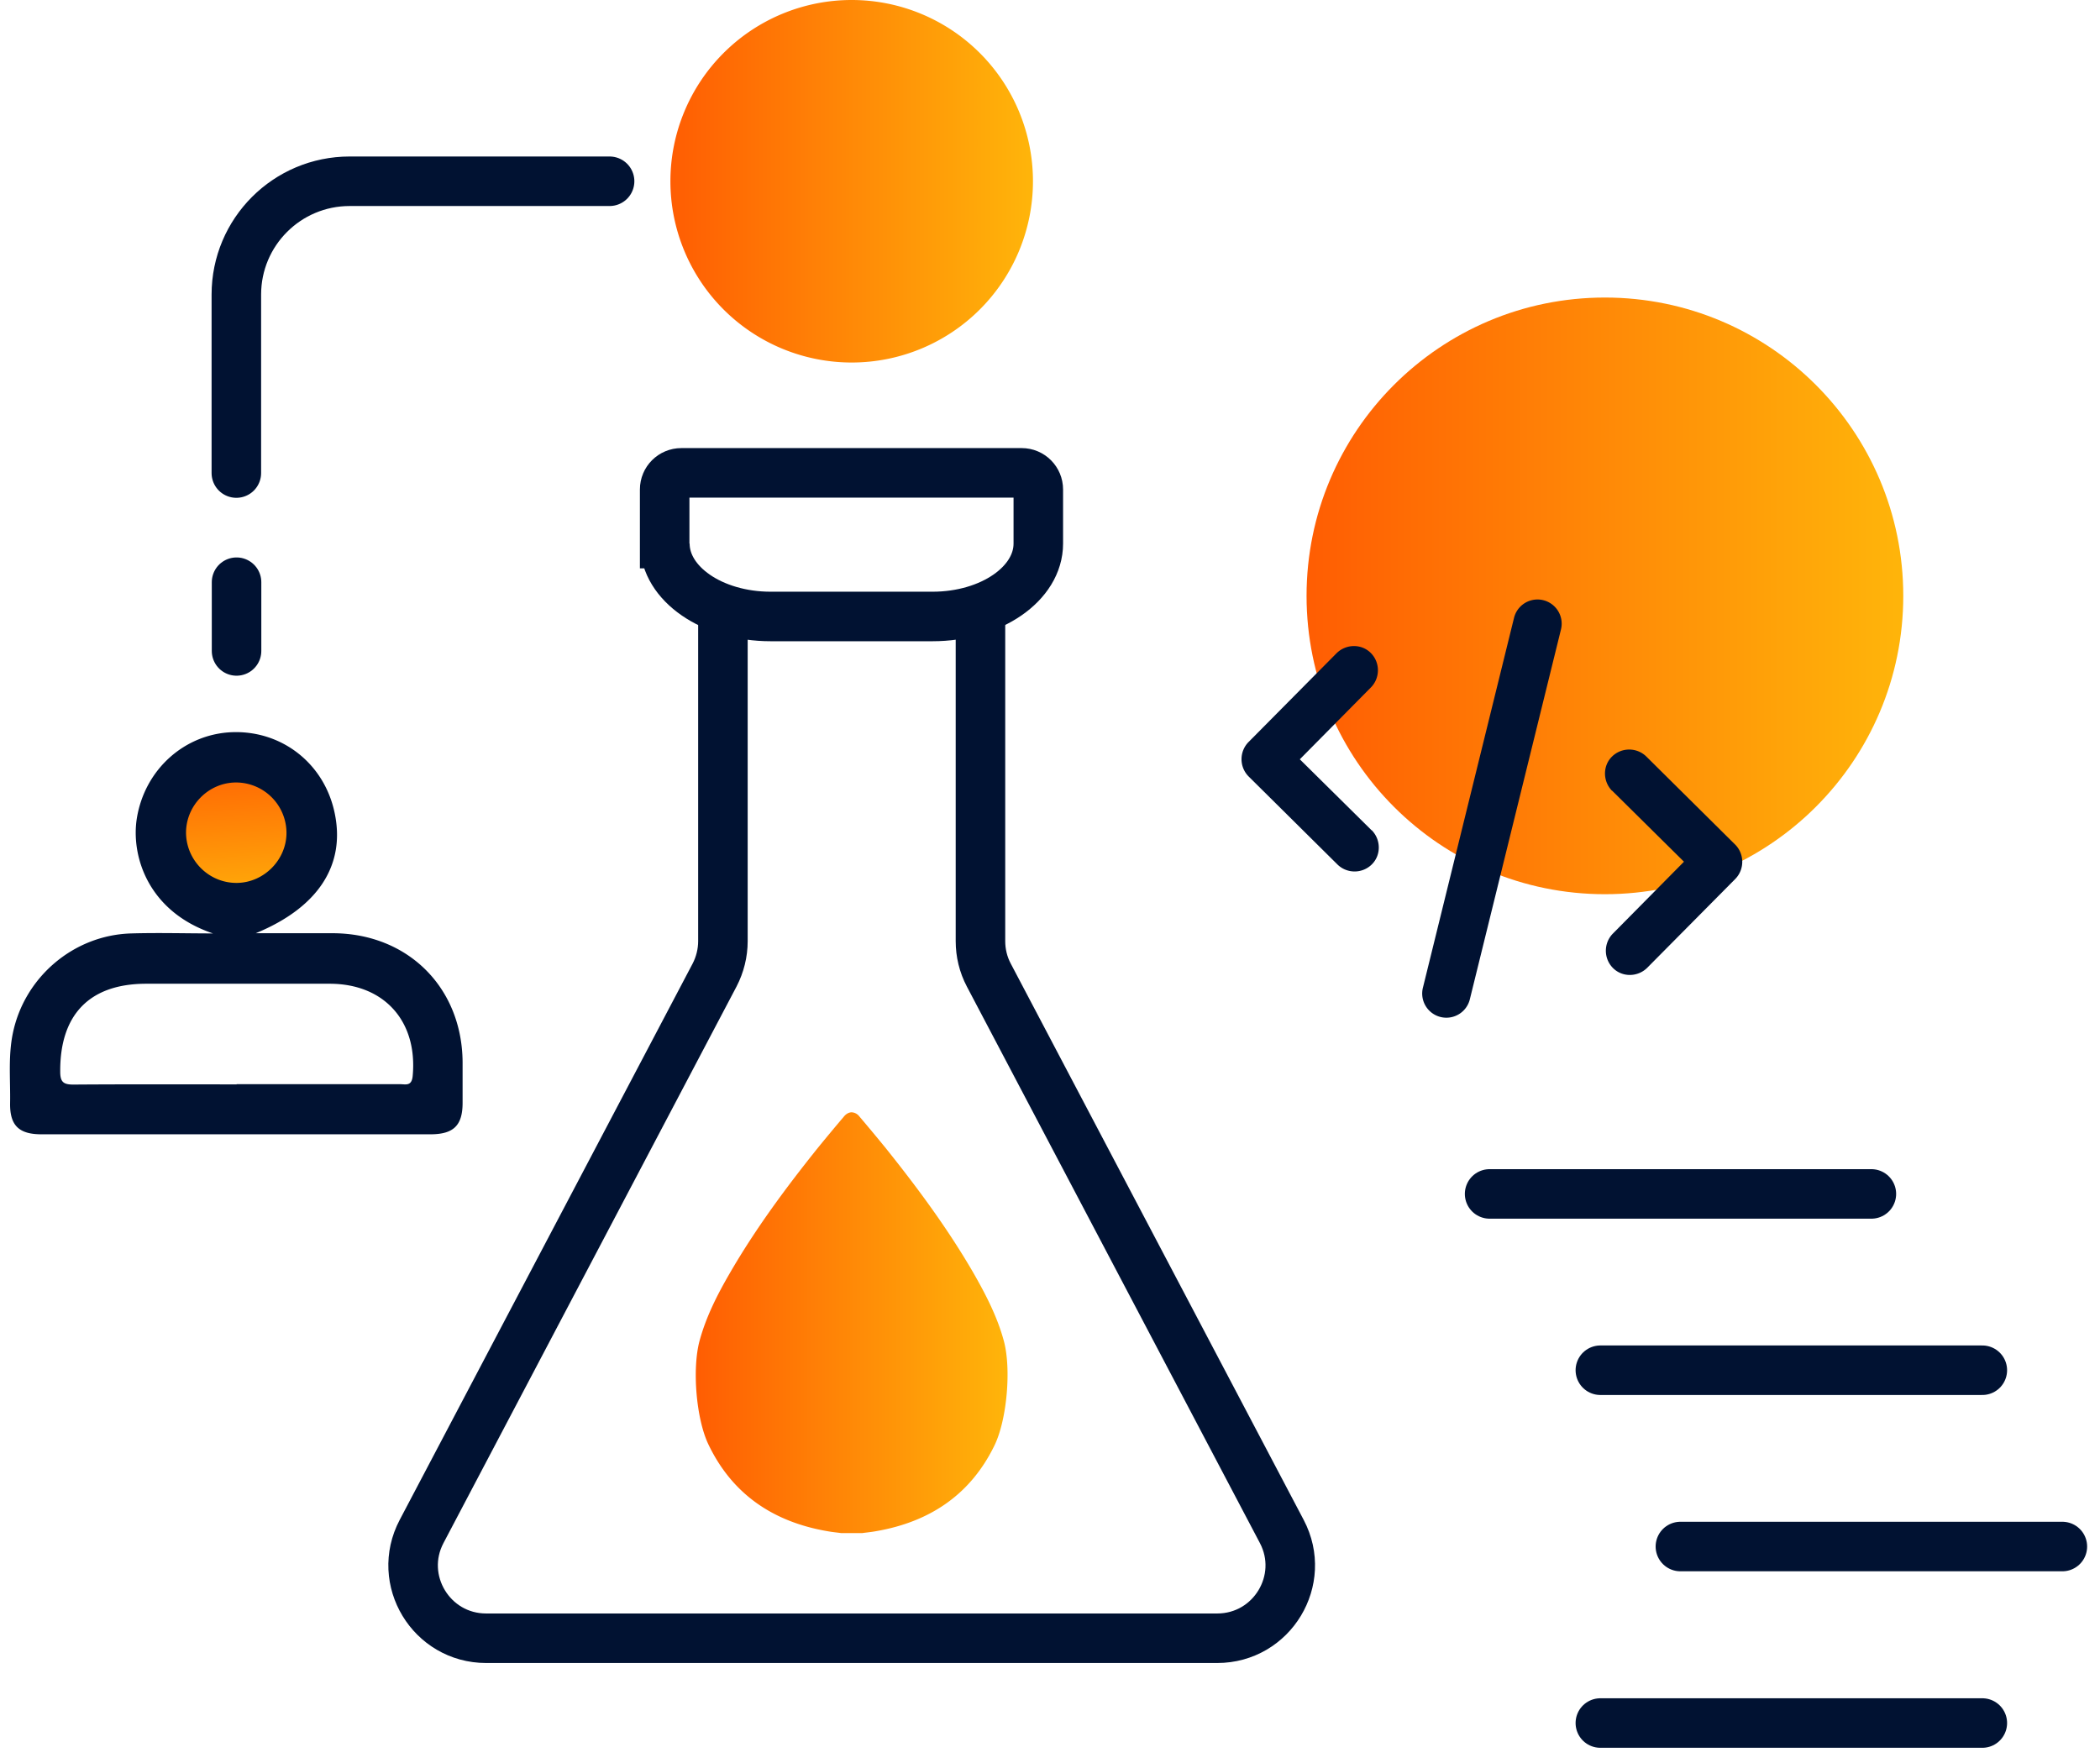 <svg xmlns="http://www.w3.org/2000/svg" width="106" height="89" fill="none"><g clip-path="url(#a)"><path fill="url(#b)" d="M42.99 18.3a9.15 9.15 0 1 0 0-18.3 9.15 9.15 0 0 0 0 18.3Z"/><path fill="url(#c)" d="M81.01 45.14c8.317 0 15.06-6.743 15.06-15.06s-6.743-15.06-15.06-15.06-15.06 6.743-15.06 15.06 6.743 15.06 15.06 15.06Z"/><path fill="url(#d)" d="M50.67 67.69c-.33-1.22-.91-2.34-1.54-3.44-1.28-2.21-2.81-4.28-4.42-6.29-.44-.54-.89-1.08-1.34-1.61a.515.515 0 0 0-.38-.2c-.13 0-.27.07-.38.2-.45.53-.9 1.07-1.34 1.61-1.61 2.01-3.14 4.08-4.42 6.29-.64 1.1-1.21 2.22-1.54 3.44-.38 1.41-.17 3.96.46 5.25 1.17 2.43 3.19 3.88 6.02 4.36.22.04.44.06.66.09h1.08c.22-.03.44-.05.66-.09 2.83-.48 4.85-1.93 6.02-4.36.62-1.3.84-3.85.46-5.25Z"/><g stroke="#011232" stroke-miterlimit="10" stroke-width="2.5"><path d="M33.56 27.44c0 2.03 2.39 3.68 5.34 3.68h8.17c2.95 0 5.34-1.65 5.34-3.68v-2.73c0-.46-.37-.84-.84-.84H34.39c-.46 0-.84.37-.84.84v2.73h.01Z"/><path d="M36.49 31.02v16.49c0 .6-.15 1.19-.42 1.71L21.28 77.31c-1.29 2.45.49 5.39 3.26 5.39h36.9c2.77 0 4.55-2.94 3.26-5.39L49.91 49.22c-.28-.53-.42-1.12-.42-1.71V31.02"/></g><path stroke="#011232" stroke-linecap="round" stroke-miterlimit="10" stroke-width="2.5" d="M11.93 23.88v-9.01c0-3.16 2.56-5.72 5.72-5.72h13.12"/><path fill="#011232" d="m76.422 31.191-4.597 18.662a1.22 1.22 0 1 0 2.369.584l4.598-18.662a1.22 1.22 0 1 0-2.37-.584ZM69.24 41.92l-3.63-3.59 3.59-3.63c.47-.48.47-1.25 0-1.73s-1.25-.47-1.73 0l-4.45 4.49c-.47.48-.47 1.25 0 1.73l4.49 4.45c.48.47 1.25.47 1.73 0s.47-1.25 0-1.73v.01Zm12.13-2.01L85 43.5l-3.59 3.63c-.47.48-.47 1.25 0 1.73s1.25.47 1.73 0l4.45-4.49c.47-.48.47-1.25 0-1.73l-4.49-4.45c-.48-.47-1.25-.47-1.73 0s-.47 1.25 0 1.73v-.01Z"/><path stroke="#011232" stroke-linecap="round" stroke-miterlimit="10" stroke-width="2.5" d="M75.19 60.27h19.27M11.94 32.86v-3.47m68.84 39.78h19.28M80.78 86.98h19.28m-15.24-8.91h19.28"/><path fill="url(#e)" d="M11.94 46.22a4.18 4.18 0 1 0 0-8.36 4.18 4.18 0 0 0 0 8.36Z"/><path fill="#011232" d="M10.75 47.12c-3.3-1.11-4.15-3.94-3.84-5.83.41-2.47 2.43-4.26 4.85-4.33 2.5-.07 4.61 1.6 5.13 4.07.56 2.63-.82 4.78-3.98 6.08h3.91c3.77.02 6.5 2.74 6.53 6.5v2.06c0 1.14-.45 1.58-1.59 1.59H2.09c-1.14 0-1.6-.45-1.58-1.58.02-1.16-.1-2.32.13-3.48.57-2.86 3.07-5 5.99-5.08 1.37-.04 2.74 0 4.11 0h.01Zm1.19 7.61h8.24c.29 0 .6.12.65-.41.26-2.76-1.43-4.66-4.19-4.66H7.38c-2.86 0-4.36 1.56-4.34 4.44 0 .53.17.65.67.65 2.74-.02 5.49-.01 8.24-.01l-.01-.01Zm-.02-15.23c-1.38 0-2.52 1.14-2.53 2.52 0 1.41 1.16 2.57 2.58 2.55 1.37-.02 2.51-1.19 2.49-2.56a2.55 2.55 0 0 0-2.54-2.51Z"/></g><defs><linearGradient id="b" x1="33.84" x2="52.14" y1="9.15" y2="9.15" gradientUnits="userSpaceOnUse"><stop stop-color="#FF5D03"/><stop offset="1" stop-color="#FFB50A"/></linearGradient><linearGradient id="c" x1="65.94" x2="96.07" y1="30.08" y2="30.08" gradientUnits="userSpaceOnUse"><stop stop-color="#FF5D03"/><stop offset="1" stop-color="#FFB50A"/></linearGradient><linearGradient id="d" x1="35.12" x2="50.86" y1="66.77" y2="66.77" gradientUnits="userSpaceOnUse"><stop stop-color="#FF5D03"/><stop offset="1" stop-color="#FFB50A"/></linearGradient><linearGradient id="e" x1="11.662" x2="12.24" y1="37.868" y2="46.208" gradientUnits="userSpaceOnUse"><stop stop-color="#FF5D03"/><stop offset="1" stop-color="#FFB50A"/></linearGradient><clipPath id="a"><path fill="#fff" d="M.5 0h104.85v88.23H.5z"/></clipPath></defs></svg>